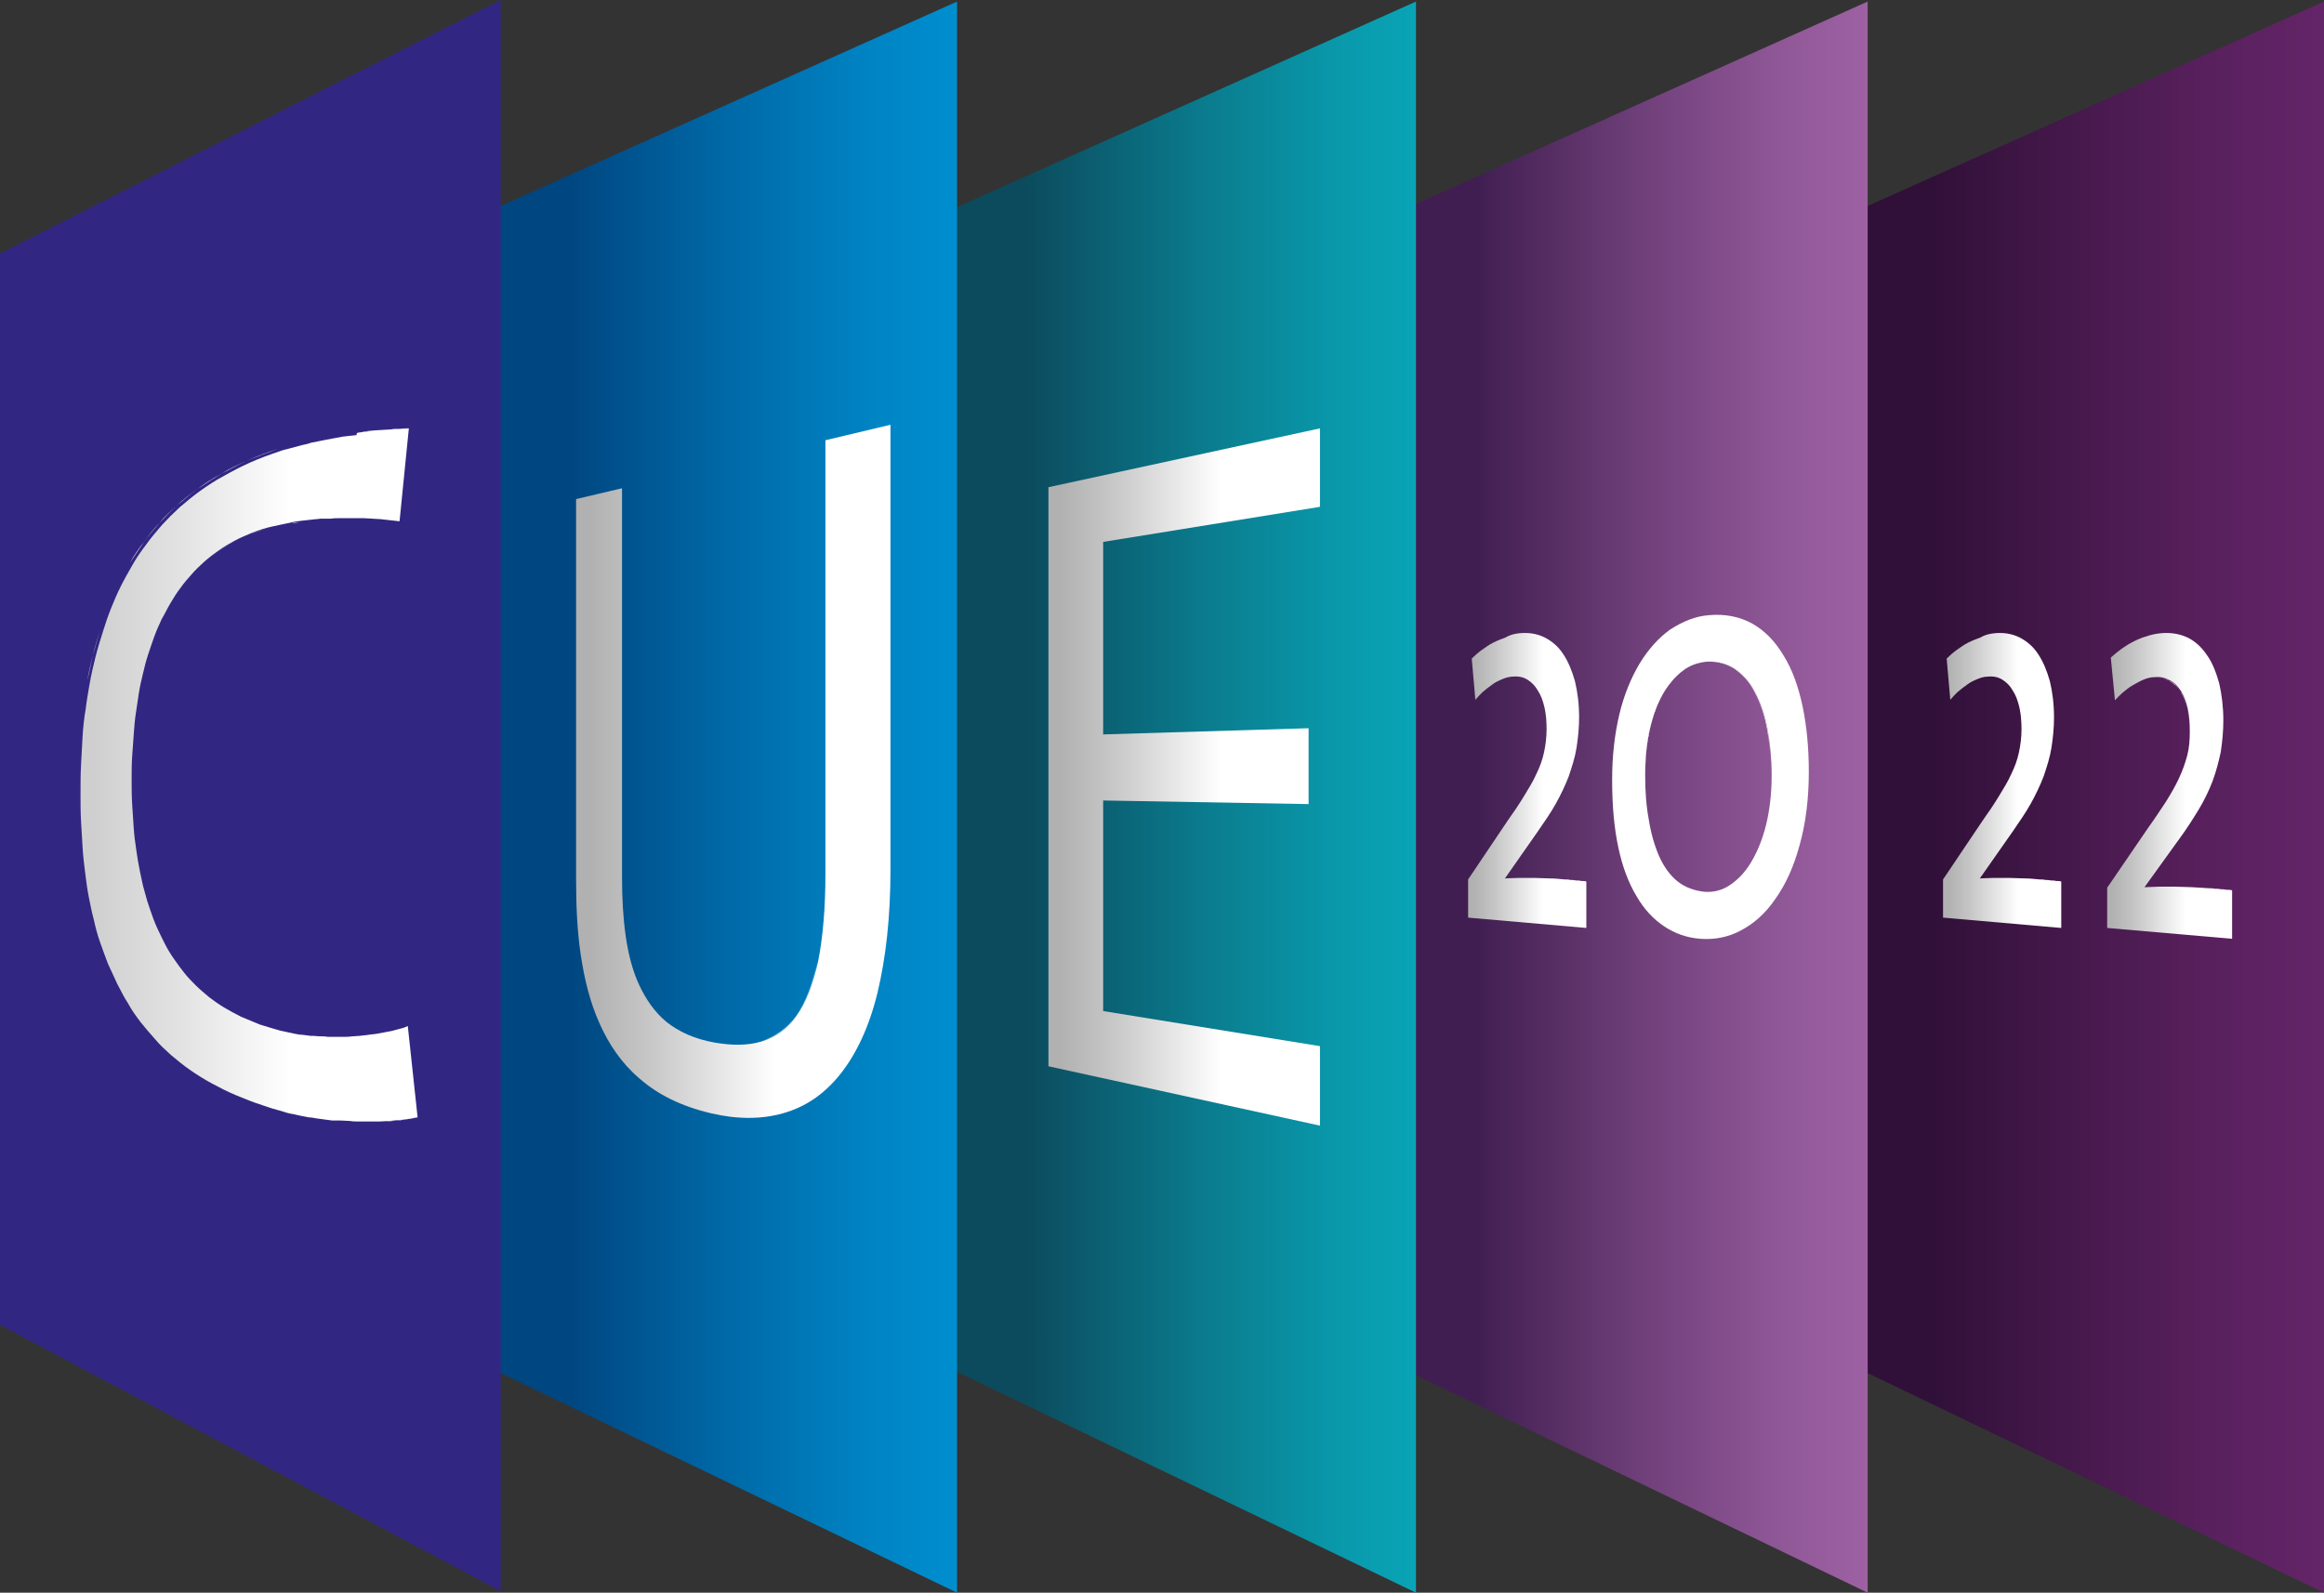 <?xml version="1.0" encoding="utf-8"?>
<!-- Generator: Adobe Illustrator 24.0.1, SVG Export Plug-In . SVG Version: 6.00 Build 0)  -->
<svg version="1.1" xmlns="http://www.w3.org/2000/svg" xmlns:xlink="http://www.w3.org/1999/xlink" x="0px" y="0px"
	 viewBox="0 0 450.2 308.6" style="enable-background:new 0 0 450.2 308.6;" xml:space="preserve">
<rect x="0" y="0" width="450.2" height="308.6" fill="#333333" stroke="none"/>
<style type="text/css">
	.st0{fill:url(#SVGID_1_);}
	.st1{fill:url(#SVGID_2_);}
	.st2{fill:url(#SVGID_3_);}
	.st3{fill:url(#SVGID_4_);}
	.st4{fill:#312782;}
	.st5{enable-background:new    ;}
	.st6{clip-path:url(#SVGID_7_);enable-background:new    ;}
	.st7{fill:url(#SVGID_8_);}
	.st8{clip-path:url(#SVGID_11_);enable-background:new    ;}
	.st9{fill:url(#SVGID_12_);}
	.st10{clip-path:url(#SVGID_15_);enable-background:new    ;}
	.st11{fill:url(#SVGID_16_);}
	.st12{clip-path:url(#SVGID_19_);enable-background:new    ;}
	.st13{fill:url(#SVGID_20_);}
	.st14{fill:url(#SVGID_21_);}
	.st15{clip-path:url(#SVGID_24_);enable-background:new    ;}
	.st16{fill:url(#SVGID_25_);}
	.st17{clip-path:url(#SVGID_28_);enable-background:new    ;}
	.st18{fill:url(#SVGID_29_);}
	.st19{fill:url(#SVGID_30_);}
	.st20{clip-path:url(#SVGID_33_);enable-background:new    ;}
	.st21{fill:url(#SVGID_34_);}
	.st22{fill:url(#SVGID_35_);}
	.st23{fill:url(#SVGID_36_);}
	.st24{fill:url(#SVGID_37_);}
	.st25{fill:url(#SVGID_38_);}
	.st26{fill:url(#SVGID_39_);}
	.st27{clip-path:url(#SVGID_41_);enable-background:new    ;}
	.st28{fill:#FFFFFF;}
	.st29{clip-path:url(#SVGID_44_);enable-background:new    ;}
	.st30{fill:url(#SVGID_45_);}
	.st31{fill:url(#SVGID_46_);}
	.st32{clip-path:url(#SVGID_49_);enable-background:new    ;}
	.st33{fill:url(#SVGID_50_);}
	.st34{fill:url(#SVGID_51_);}
	.st35{clip-path:url(#SVGID_54_);enable-background:new    ;}
	.st36{fill:url(#SVGID_55_);}
	.st37{fill:url(#SVGID_56_);}
	.st38{display:none;}
	.st39{display:inline;fill:none;stroke:#DD0A23;stroke-width:0.75;stroke-miterlimit:10;}
</style>
<g id="Layer_1">
	<linearGradient id="SVGID_1_" gradientUnits="userSpaceOnUse" x1="348.203" y1="154.467" x2="450.212" y2="154.467">
		<stop  offset="0.258" style="stop-color:#301038"/>
		<stop  offset="0.372" style="stop-color:#3A1441"/>
		<stop  offset="0.773" style="stop-color:#58205D"/>
		<stop  offset="1" style="stop-color:#632568"/>
	</linearGradient>
	<polygon class="st0" points="348.2,46 348.2,259.5 450.2,308.6 450.2,0.3 	"/>
	<linearGradient id="SVGID_2_" gradientUnits="userSpaceOnUse" x1="259.788" y1="154.467" x2="361.797" y2="154.467">
		<stop  offset="0.258" style="stop-color:#411E51"/>
		<stop  offset="0.272" style="stop-color:#432053"/>
		<stop  offset="0.604" style="stop-color:#74437E"/>
		<stop  offset="0.857" style="stop-color:#925999"/>
		<stop  offset="1" style="stop-color:#9D61A3"/>
	</linearGradient>
	<polygon class="st1" points="259.8,46 259.8,259.5 361.8,308.6 361.8,0.3 	"/>
	<linearGradient id="SVGID_3_" gradientUnits="userSpaceOnUse" x1="172.265" y1="154.467" x2="274.274" y2="154.467">
		<stop  offset="0.258" style="stop-color:#0B4B5D"/>
		<stop  offset="0.593" style="stop-color:#0A7B8D"/>
		<stop  offset="0.853" style="stop-color:#0999AB"/>
		<stop  offset="1" style="stop-color:#09A4B6"/>
	</linearGradient>
	<polygon class="st2" points="172.3,46 172.3,259.5 274.3,308.6 274.3,0.3 	"/>
	<linearGradient id="SVGID_4_" gradientUnits="userSpaceOnUse" x1="83.404" y1="154.467" x2="185.413" y2="154.467">
		<stop  offset="0.258" style="stop-color:#004680"/>
		<stop  offset="0.554" style="stop-color:#0068A6"/>
		<stop  offset="0.839" style="stop-color:#0084C4"/>
		<stop  offset="1" style="stop-color:#008ECF"/>
	</linearGradient>
	<polygon class="st3" points="83.4,46 83.4,259.5 185.4,308.6 185.4,0.3 	"/>
	<polygon class="st4" points="97,0 0,49.1 0,256.7 97,308.3 	"/>
	<g>
		<g>
			<g class="st5">
				<g class="st5">
					<defs>
						<path id="SVGID_5_" class="st5" d="M16.9,131.9c0.3-1.7,0.7-3.3,1.1-5c0.4-1.6,0.9-3.2,1.4-4.8c0.5-1.6,1-3.1,1.6-4.6
							c0.6-1.5,1.2-2.9,1.9-4.3c0.7-1.4,1.5-2.8,2.3-4.2c0.8-1.4,1.7-2.7,2.7-4c0.9-1.3,2-2.5,3-3.7c1.1-1.2,2.2-2.3,3.4-3.4
							c1.3-1.1,2.6-2.2,4-3.2c1.4-1,2.9-2,4.6-2.9c1.6-0.9,3.3-1.8,5.1-2.6c1.8-0.8,3.7-1.5,5.8-2.2c-2,0.7-3.9,1.4-5.8,2.2
							c-1.8,0.8-3.5,1.6-5.1,2.6c-1.6,0.9-3.1,1.9-4.6,2.9c-1.4,1-2.8,2.1-4,3.2c-1.2,1.1-2.4,2.2-3.4,3.4c-1.1,1.2-2.1,2.4-3,3.7
							c-0.9,1.3-1.8,2.6-2.7,4c-0.8,1.4-1.6,2.8-2.3,4.2c-0.7,1.4-1.3,2.8-1.9,4.3c-0.6,1.5-1.1,3-1.6,4.6c-0.5,1.6-0.9,3.1-1.4,4.8
							C17.6,128.6,17.3,130.2,16.9,131.9z"/>
					</defs>
					<linearGradient id="SVGID_6_" gradientUnits="userSpaceOnUse" x1="16.934" y1="109.507" x2="53.825" y2="109.507">
						<stop  offset="4.294480e-02" style="stop-color:#CFCFCF"/>
						<stop  offset="0.313" style="stop-color:#E3E3E3"/>
						<stop  offset="0.632" style="stop-color:#FFFFFF"/>
					</linearGradient>
					<use xlink:href="#SVGID_5_"  style="overflow:visible;fill:url(#SVGID_6_);"/>
					<clipPath id="SVGID_7_">
						<use xlink:href="#SVGID_5_"  style="overflow:visible;"/>
					</clipPath>
					<g class="st6">
						<linearGradient id="SVGID_8_" gradientUnits="userSpaceOnUse" x1="16.934" y1="109.507" x2="53.825" y2="109.507">
							<stop  offset="4.294480e-02" style="stop-color:#CFCFCF"/>
							<stop  offset="0.313" style="stop-color:#E3E3E3"/>
							<stop  offset="0.632" style="stop-color:#FFFFFF"/>
						</linearGradient>
						<path class="st7" d="M16.9,131.9c0.3-1.7,0.7-3.3,1.1-5c0.4-1.6,0.9-3.2,1.4-4.8c0.5-1.6,1-3.1,1.6-4.6
							c0.6-1.5,1.2-2.9,1.9-4.3c0.7-1.4,1.5-2.8,2.3-4.2c0.8-1.4,1.7-2.7,2.7-4c0.9-1.3,2-2.5,3-3.7c1.1-1.2,2.2-2.3,3.4-3.4
							c1.3-1.1,2.6-2.2,4-3.2c1.4-1,2.9-2,4.6-2.9c1.6-0.9,3.3-1.8,5.1-2.6c1.8-0.8,3.7-1.5,5.8-2.2c-2,0.7-3.9,1.4-5.8,2.2
							c-1.8,0.8-3.5,1.6-5.1,2.6c-1.6,0.9-3.1,1.9-4.6,2.9c-1.4,1-2.8,2.1-4,3.2c-1.2,1.1-2.4,2.2-3.4,3.4c-1.1,1.2-2.1,2.4-3,3.7
							c-0.9,1.3-1.8,2.6-2.7,4c-0.8,1.4-1.6,2.8-2.3,4.2c-0.7,1.4-1.3,2.8-1.9,4.3c-0.6,1.5-1.1,3-1.6,4.6c-0.5,1.6-0.9,3.1-1.4,4.8
							C17.6,128.6,17.3,130.2,16.9,131.9"/>
					</g>
				</g>
				<g class="st5">
					<defs>
						<path id="SVGID_9_" class="st5" d="M58,101.2c-0.5,0.1-1,0.1-1.4,0.2c-0.5,0.1-0.9,0.2-1.4,0.3c-0.5,0.1-0.9,0.2-1.4,0.3
							c-0.5,0.1-0.9,0.2-1.4,0.3c-1.4,0.3-2.6,0.7-3.9,1.2c-1.2,0.5-2.4,1-3.5,1.6c-1.1,0.6-2.2,1.2-3.1,1.9c-1,0.7-1.9,1.4-2.8,2.2
							c0.9-0.8,1.8-1.5,2.8-2.2c1-0.7,2-1.3,3.1-1.9c1.1-0.6,2.3-1.1,3.5-1.6c1.2-0.5,2.5-0.9,3.9-1.2c0.5-0.1,0.9-0.2,1.4-0.3
							c0.5-0.1,0.9-0.2,1.4-0.3c0.5-0.1,0.9-0.2,1.4-0.3C57.1,101.4,57.5,101.3,58,101.2z"/>
					</defs>
					<linearGradient id="SVGID_10_" gradientUnits="userSpaceOnUse" x1="39.046" y1="105.211" x2="58.007" y2="105.211">
						<stop  offset="4.294480e-02" style="stop-color:#CFCFCF"/>
						<stop  offset="0.313" style="stop-color:#E3E3E3"/>
						<stop  offset="0.632" style="stop-color:#FFFFFF"/>
					</linearGradient>
					<use xlink:href="#SVGID_9_"  style="overflow:visible;fill:url(#SVGID_10_);"/>
					<clipPath id="SVGID_11_">
						<use xlink:href="#SVGID_9_"  style="overflow:visible;"/>
					</clipPath>
					<g class="st8">
						<linearGradient id="SVGID_12_" gradientUnits="userSpaceOnUse" x1="39.046" y1="105.211" x2="58.007" y2="105.211">
							<stop  offset="4.294480e-02" style="stop-color:#CFCFCF"/>
							<stop  offset="0.313" style="stop-color:#E3E3E3"/>
							<stop  offset="0.632" style="stop-color:#FFFFFF"/>
						</linearGradient>
						<path class="st9" d="M58,101.2c-0.5,0.1-1,0.1-1.4,0.2c-0.5,0.1-0.9,0.2-1.4,0.3c-0.5,0.1-0.9,0.2-1.4,0.3
							c-0.5,0.1-0.9,0.2-1.4,0.3c-1.4,0.3-2.6,0.7-3.9,1.2c-1.2,0.5-2.4,1-3.5,1.6c-1.1,0.6-2.2,1.2-3.1,1.9c-1,0.7-1.9,1.4-2.8,2.2
							c0.9-0.8,1.8-1.5,2.8-2.2c1-0.7,2-1.3,3.1-1.9c1.1-0.6,2.3-1.1,3.5-1.6c1.2-0.5,2.5-0.9,3.9-1.2c0.5-0.1,0.9-0.2,1.4-0.3
							c0.5-0.1,0.9-0.2,1.4-0.3c0.5-0.1,0.9-0.2,1.4-0.3C57.1,101.4,57.5,101.3,58,101.2"/>
					</g>
				</g>
				<g class="st5">
					<defs>
						<path id="SVGID_13_" class="st5" d="M59.5,200.8C59.5,200.8,59.5,200.8,59.5,200.8c0.1,0,0.2,0,0.2,0c0,0,0.1,0,0.1,0
							c0,0,0.1,0,0.1,0c0,0-0.1,0-0.1,0c0,0-0.1,0-0.1,0C59.6,200.8,59.6,200.8,59.5,200.8C59.5,200.8,59.5,200.8,59.5,200.8z"/>
					</defs>
					<linearGradient id="SVGID_14_" gradientUnits="userSpaceOnUse" x1="59.473" y1="200.819" x2="59.867" y2="200.819">
						<stop  offset="4.294480e-02" style="stop-color:#CFCFCF"/>
						<stop  offset="0.313" style="stop-color:#E3E3E3"/>
						<stop  offset="0.632" style="stop-color:#FFFFFF"/>
					</linearGradient>
					<use xlink:href="#SVGID_13_"  style="overflow:visible;fill:url(#SVGID_14_);"/>
					<clipPath id="SVGID_15_">
						<use xlink:href="#SVGID_13_"  style="overflow:visible;"/>
					</clipPath>
					<g class="st10">
						<linearGradient id="SVGID_16_" gradientUnits="userSpaceOnUse" x1="59.473" y1="200.819" x2="59.867" y2="200.819">
							<stop  offset="4.294480e-02" style="stop-color:#CFCFCF"/>
							<stop  offset="0.313" style="stop-color:#E3E3E3"/>
							<stop  offset="0.632" style="stop-color:#FFFFFF"/>
						</linearGradient>
						<path class="st11" d="M59.5,200.8C59.5,200.8,59.5,200.8,59.5,200.8c0.1,0,0.2,0,0.2,0c0,0,0.1,0,0.1,0c0,0,0.1,0,0.1,0
							c0,0-0.1,0-0.1,0c0,0-0.1,0-0.1,0C59.6,200.8,59.6,200.8,59.5,200.8C59.5,200.8,59.5,200.8,59.5,200.8"/>
					</g>
				</g>
				<g class="st5">
					<defs>
						<path id="SVGID_17_" class="st5" d="M59.9,200.8c0.5,0,1,0.1,1.5,0.1c0.5,0,1,0,1.5,0.1c0.5,0,1,0,1.5,0c0.5,0,1,0,1.5,0
							c-0.5,0-1,0-1.5,0c-0.5,0-1,0-1.5,0c-0.5,0-1,0-1.5-0.1C60.9,200.9,60.4,200.9,59.9,200.8z"/>
					</defs>
					<linearGradient id="SVGID_18_" gradientUnits="userSpaceOnUse" x1="59.867" y1="200.93" x2="65.892" y2="200.93">
						<stop  offset="4.294480e-02" style="stop-color:#CFCFCF"/>
						<stop  offset="0.313" style="stop-color:#E3E3E3"/>
						<stop  offset="0.632" style="stop-color:#FFFFFF"/>
					</linearGradient>
					<use xlink:href="#SVGID_17_"  style="overflow:visible;fill:url(#SVGID_18_);"/>
					<clipPath id="SVGID_19_">
						<use xlink:href="#SVGID_17_"  style="overflow:visible;"/>
					</clipPath>
					<g class="st12">
						<linearGradient id="SVGID_20_" gradientUnits="userSpaceOnUse" x1="59.867" y1="200.93" x2="65.892" y2="200.93">
							<stop  offset="4.294480e-02" style="stop-color:#CFCFCF"/>
							<stop  offset="0.313" style="stop-color:#E3E3E3"/>
							<stop  offset="0.632" style="stop-color:#FFFFFF"/>
						</linearGradient>
						<path class="st13" d="M59.9,200.8c0.5,0,1,0.1,1.5,0.1c0.5,0,1,0,1.5,0.1c0.5,0,1,0,1.5,0c0.5,0,1,0,1.5,0c-0.5,0-1,0-1.5,0
							c-0.5,0-1,0-1.5,0c-0.5,0-1,0-1.5-0.1C60.9,200.9,60.4,200.9,59.9,200.8"/>
					</g>
				</g>
				<g>
					<linearGradient id="SVGID_21_" gradientUnits="userSpaceOnUse" x1="15.074" y1="150.242" x2="80.328" y2="150.242">
						<stop  offset="4.294480e-02" style="stop-color:#CFCFCF"/>
						<stop  offset="0.313" style="stop-color:#E3E3E3"/>
						<stop  offset="0.632" style="stop-color:#FFFFFF"/>
					</linearGradient>
					<path class="st14" d="M69.6,83.8c0.2,0,0.5-0.1,0.7-0.1c0.2,0,0.5,0,0.7-0.1c0.2,0,0.5,0,0.7-0.1c0.2,0,0.5,0,0.7-0.1
						c0.6,0,1.1-0.1,1.7-0.1c0.5,0,1.1-0.1,1.7-0.1c0.6,0,1.1-0.1,1.7-0.1c0.6,0,1.1,0,1.7-0.1l-1.8,18c-0.6-0.1-1.2-0.1-1.8-0.2
						c-0.6-0.1-1.2-0.1-1.7-0.2c-0.6,0-1.1-0.1-1.7-0.1c-0.6,0-1.1-0.1-1.7-0.1c-0.5,0-1.1,0-1.6,0c-0.5,0-1.1,0-1.6,0
						c-0.5,0-1.1,0-1.6,0c-0.5,0-1,0-1.6,0.1c-0.2,0-0.4,0-0.5,0c-0.2,0-0.4,0-0.5,0c-0.2,0-0.4,0-0.5,0c-0.2,0-0.4,0-0.5,0
						c-0.3,0-0.6,0.1-1,0.1c-0.3,0-0.6,0.1-0.9,0.1c-0.3,0-0.6,0.1-0.9,0.1c-0.3,0-0.6,0.1-0.9,0.1c-0.5,0.1-1,0.1-1.4,0.2
						c-0.5,0.1-0.9,0.2-1.4,0.3c-0.5,0.1-0.9,0.2-1.4,0.3c-0.5,0.1-0.9,0.2-1.4,0.3c-1.4,0.3-2.6,0.7-3.9,1.2
						c-1.2,0.5-2.4,1-3.5,1.6c-1.1,0.6-2.2,1.2-3.1,1.9c-1,0.7-1.9,1.4-2.8,2.2c-0.9,0.8-1.7,1.6-2.4,2.4c-0.8,0.9-1.5,1.7-2.2,2.7
						c-0.7,0.9-1.3,1.9-1.9,2.9c-0.6,1-1.1,2.1-1.7,3.1c-0.5,1.1-1,2.2-1.4,3.3c-0.4,1.1-0.8,2.3-1.2,3.5c-0.4,1.2-0.7,2.4-1,3.7
						c-0.3,1.2-0.6,2.5-0.8,3.8c-0.2,1.3-0.4,2.6-0.6,4c-0.2,1.3-0.3,2.7-0.4,4.1c-0.1,1.4-0.2,2.8-0.3,4.2
						c-0.1,1.4-0.1,2.9-0.1,4.4c0,1.6,0,3.3,0.1,4.8c0.1,1.6,0.2,3.1,0.3,4.6c0.1,1.5,0.3,2.9,0.5,4.3c0.2,1.4,0.4,2.7,0.7,4.1
						c0.3,1.3,0.5,2.6,0.9,3.9c0.3,1.2,0.7,2.5,1.1,3.6c0.4,1.2,0.8,2.3,1.3,3.4c0.5,1.1,1,2.1,1.5,3.1c0.5,1,1.1,2,1.8,3
						c0.6,0.9,1.3,1.8,2,2.7c0.7,0.9,1.5,1.7,2.3,2.5c0.8,0.8,1.7,1.5,2.5,2.2c0.9,0.7,1.9,1.4,2.9,2c1,0.6,2.1,1.2,3.3,1.8
						c1.2,0.5,2.4,1,3.6,1.5c1.3,0.4,2.6,0.8,4,1.2c0.4,0.1,0.9,0.2,1.4,0.3c0.5,0.1,0.9,0.2,1.4,0.3c0.5,0.1,1,0.2,1.5,0.2
						c0.5,0.1,1,0.1,1.5,0.2c0,0,0.1,0,0.1,0c0,0,0.1,0,0.1,0c0,0,0.1,0,0.1,0c0,0,0.1,0,0.1,0c0.5,0,1,0.1,1.5,0.1
						c0.5,0,1,0,1.5,0.1c0.5,0,1,0,1.5,0c0.5,0,1,0,1.5,0c0.6,0,1.1,0,1.7-0.1c0.6,0,1.1-0.1,1.6-0.1c0.5-0.1,1.1-0.1,1.6-0.2
						c0.5-0.1,1.1-0.1,1.6-0.2c0.5-0.1,1.1-0.2,1.6-0.3c0.5-0.1,1-0.2,1.5-0.3c0.5-0.1,1-0.3,1.5-0.4c0.5-0.1,1-0.3,1.4-0.5
						l1.9,17.7c-0.6,0.1-1.2,0.2-1.8,0.3c-0.6,0.1-1.2,0.2-1.8,0.2c-0.6,0.1-1.2,0.1-1.9,0.2c-0.6,0-1.3,0.1-1.9,0.1
						c-0.6,0-1.2,0-1.9,0c-0.6,0-1.3,0-1.9,0c-0.6,0-1.3,0-1.9-0.1c-0.6,0-1.3-0.1-1.9-0.1c-0.1,0-0.3,0-0.4,0c-0.1,0-0.3,0-0.4,0
						c-0.1,0-0.3,0-0.4,0c-0.1,0-0.3,0-0.4,0c-0.5-0.1-1-0.1-1.5-0.2c-0.5-0.1-1-0.1-1.5-0.2c-0.5-0.1-1-0.2-1.5-0.2
						c-0.5-0.1-1-0.2-1.5-0.3c-0.6-0.1-1.2-0.3-1.9-0.4c-0.6-0.1-1.2-0.3-1.8-0.5c-0.6-0.2-1.2-0.3-1.8-0.5
						c-0.6-0.2-1.2-0.4-1.8-0.6c-1.9-0.6-3.6-1.3-5.3-2c-1.7-0.7-3.2-1.5-4.7-2.3c-1.5-0.8-2.9-1.7-4.2-2.6
						c-1.3-0.9-2.5-1.9-3.7-2.9c-1.1-1-2.2-2-3.1-3.1c-1-1.1-1.9-2.2-2.8-3.3c-0.9-1.2-1.7-2.3-2.4-3.6c-0.8-1.2-1.4-2.5-2.1-3.8
						c-0.6-1.3-1.2-2.6-1.8-3.9c-0.5-1.3-1-2.7-1.5-4.1c-0.5-1.4-0.9-2.9-1.2-4.3c-0.4-1.5-0.7-3-1-4.5c-0.3-1.5-0.5-3.1-0.7-4.7
						c-0.2-1.6-0.4-3.2-0.5-4.9c-0.1-1.7-0.2-3.3-0.3-5.1c-0.1-1.7-0.1-3.5-0.1-5.2c0-1.9,0-3.8,0.1-5.7c0.1-1.9,0.2-3.7,0.3-5.5
						c0.1-1.8,0.3-3.6,0.6-5.3c0.2-1.7,0.5-3.4,0.8-5.1c0.3-1.7,0.7-3.4,1.1-5c0.4-1.6,0.9-3.2,1.4-4.8c0.5-1.6,1-3.1,1.6-4.6
						c0.6-1.5,1.2-2.9,1.9-4.3c0.7-1.4,1.5-2.8,2.3-4.2c0.8-1.4,1.7-2.7,2.7-4c0.9-1.3,2-2.5,3-3.7c1.1-1.2,2.2-2.3,3.4-3.4
						c1.3-1.1,2.6-2.2,4-3.2c1.4-1,2.9-2,4.6-2.9c1.6-0.9,3.3-1.8,5.1-2.6c1.8-0.8,3.7-1.5,5.8-2.2c0.5-0.2,1-0.3,1.4-0.4
						c0.5-0.1,1-0.3,1.5-0.4c0.5-0.1,1-0.3,1.5-0.4c0.5-0.1,1-0.2,1.5-0.4c0.5-0.1,1-0.2,1.5-0.3c0.5-0.1,1-0.2,1.5-0.3
						c0.5-0.1,1-0.2,1.6-0.3c0.5-0.1,1-0.2,1.6-0.3c0.3,0,0.6-0.1,0.9-0.1c0.3,0,0.6-0.1,0.9-0.1c0.3,0,0.6-0.1,0.9-0.1
						C69,83.9,69.3,83.8,69.6,83.8z"/>
				</g>
				<g class="st5">
					<defs>
						<path id="SVGID_22_" class="st5" d="M69.6,83.8c0.2,0,0.5-0.1,0.7-0.1c0.2,0,0.5,0,0.7-0.1c0.2,0,0.5,0,0.7-0.1
							c0.2,0,0.5,0,0.7-0.1c0.6,0,1.1-0.1,1.7-0.1c0.5,0,1.1-0.1,1.7-0.1c0.6,0,1.1-0.1,1.7-0.1c0.6,0,1.1,0,1.7-0.1
							c-0.6,0-1.1,0-1.7,0.1c-0.6,0-1.1,0-1.7,0.1c-0.6,0-1.1,0.1-1.7,0.1c-0.6,0-1.1,0.1-1.7,0.1c-0.2,0-0.5,0-0.7,0.1
							c-0.2,0-0.5,0-0.7,0.1c-0.2,0-0.5,0-0.7,0.1C70.1,83.7,69.9,83.8,69.6,83.8z"/>
					</defs>
					<linearGradient id="SVGID_23_" gradientUnits="userSpaceOnUse" x1="69.628" y1="83.479" x2="79.02" y2="83.479">
						<stop  offset="4.294480e-02" style="stop-color:#CFCFCF"/>
						<stop  offset="0.313" style="stop-color:#E3E3E3"/>
						<stop  offset="0.632" style="stop-color:#FFFFFF"/>
					</linearGradient>
					<use xlink:href="#SVGID_22_"  style="overflow:visible;fill:url(#SVGID_23_);"/>
					<clipPath id="SVGID_24_">
						<use xlink:href="#SVGID_22_"  style="overflow:visible;"/>
					</clipPath>
					<g class="st15">
						<linearGradient id="SVGID_25_" gradientUnits="userSpaceOnUse" x1="69.628" y1="83.479" x2="79.02" y2="83.479">
							<stop  offset="4.294480e-02" style="stop-color:#CFCFCF"/>
							<stop  offset="0.313" style="stop-color:#E3E3E3"/>
							<stop  offset="0.632" style="stop-color:#FFFFFF"/>
						</linearGradient>
						<path class="st16" d="M69.6,83.8c0.2,0,0.5-0.1,0.7-0.1c0.2,0,0.5,0,0.7-0.1c0.2,0,0.5,0,0.7-0.1c0.2,0,0.5,0,0.7-0.1
							c0.6,0,1.1-0.1,1.7-0.1c0.5,0,1.1-0.1,1.7-0.1c0.6,0,1.1-0.1,1.7-0.1c0.6,0,1.1,0,1.7-0.1c-0.6,0-1.1,0-1.7,0.1
							c-0.6,0-1.1,0-1.7,0.1c-0.6,0-1.1,0.1-1.7,0.1c-0.6,0-1.1,0.1-1.7,0.1c-0.2,0-0.5,0-0.7,0.1c-0.2,0-0.5,0-0.7,0.1
							c-0.2,0-0.5,0-0.7,0.1C70.1,83.7,69.9,83.8,69.6,83.8"/>
					</g>
				</g>
				<g class="st5">
					<defs>
						<path id="SVGID_26_" class="st5" d="M80.3,216.6c-0.6,0.1-1.2,0.2-1.8,0.3c-0.6,0.1-1.2,0.2-1.8,0.2c-0.6,0.1-1.2,0.1-1.9,0.2
							c-0.6,0-1.3,0.1-1.9,0.1c0.6,0,1.3-0.1,1.9-0.1c0.6,0,1.2-0.1,1.9-0.2c0.6-0.1,1.2-0.1,1.8-0.2
							C79.1,216.7,79.7,216.7,80.3,216.6z"/>
					</defs>
					<linearGradient id="SVGID_27_" gradientUnits="userSpaceOnUse" x1="72.957" y1="216.921" x2="80.328" y2="216.921">
						<stop  offset="4.294480e-02" style="stop-color:#CFCFCF"/>
						<stop  offset="0.313" style="stop-color:#E3E3E3"/>
						<stop  offset="0.632" style="stop-color:#FFFFFF"/>
					</linearGradient>
					<use xlink:href="#SVGID_26_"  style="overflow:visible;fill:url(#SVGID_27_);"/>
					<clipPath id="SVGID_28_">
						<use xlink:href="#SVGID_26_"  style="overflow:visible;"/>
					</clipPath>
					<g class="st17">
						<linearGradient id="SVGID_29_" gradientUnits="userSpaceOnUse" x1="72.957" y1="216.921" x2="80.328" y2="216.921">
							<stop  offset="4.294480e-02" style="stop-color:#CFCFCF"/>
							<stop  offset="0.313" style="stop-color:#E3E3E3"/>
							<stop  offset="0.632" style="stop-color:#FFFFFF"/>
						</linearGradient>
						<path class="st18" d="M80.3,216.6c-0.6,0.1-1.2,0.2-1.8,0.3c-0.6,0.1-1.2,0.2-1.8,0.2c-0.6,0.1-1.2,0.1-1.9,0.2
							c-0.6,0-1.3,0.1-1.9,0.1c0.6,0,1.3-0.1,1.9-0.1c0.6,0,1.2-0.1,1.9-0.2c0.6-0.1,1.2-0.1,1.8-0.2
							C79.1,216.7,79.7,216.7,80.3,216.6"/>
					</g>
				</g>
			</g>
		</g>
	</g>
	<g>
		<g class="st5">
			<g>
				<linearGradient id="SVGID_30_" gradientUnits="userSpaceOnUse" x1="111.566" y1="149.488" x2="172.484" y2="149.488">
					<stop  offset="4.294480e-02" style="stop-color:#B1B1B1"/>
					<stop  offset="0.22" style="stop-color:#C5C5C5"/>
					<stop  offset="0.579" style="stop-color:#F7F7F7"/>
					<stop  offset="0.632" style="stop-color:#FFFFFF"/>
				</linearGradient>
				<path class="st19" d="M172.5,82.3v86.2c0,9.2-0.9,17.1-2.5,23.8c-1.6,6.6-4.1,11.9-7.2,15.8c-3.1,3.9-6.8,6.4-11.1,7.6
					c-4.2,1.2-8.9,1.2-14,0c-5.9-1.4-10.4-3.7-13.9-6.8c-3.4-2.9-5.9-6.6-7.7-10.7c-1.8-4-2.9-8.5-3.6-13.2
					c-0.7-4.7-0.9-9.6-0.9-14.6V96.7l8.9-2.1V170c0,4,0.2,7.8,0.7,11.3c0.5,3.5,1.3,6.7,2.6,9.5c1.3,2.8,3,5.3,5.3,7.2
					c2.4,1.9,5.4,3.3,9.3,4c3.4,0.6,6.5,0.6,9.1-0.2c2.7-0.8,5-2.4,6.8-5c1.9-2.6,3.2-6.1,4.2-10.6c0.9-4.6,1.4-10.2,1.4-16.9v-84
					L172.5,82.3z"/>
			</g>
			<g class="st5">
				<defs>
					<path id="SVGID_31_" class="st5" d="M120.4,170c0,4,0.2,7.8,0.7,11.3c0.5,3.5,1.3,6.7,2.6,9.5c1.3,2.8,3,5.3,5.3,7.2
						c2.4,1.9,5.4,3.3,9.3,4c3.4,0.6,6.5,0.6,9.1-0.2c2.7-0.8,5-2.4,6.8-5c1.9-2.6,3.2-6.1,4.2-10.6c0.9-4.6,1.4-10.2,1.4-16.9
						c0,6.7-0.5,12.3-1.4,16.9c-0.9,4.6-2.3,8.1-4.2,10.6c-1.8,2.5-4.1,4.1-6.8,5c-2.6,0.8-5.7,0.8-9.1,0.2c-3.9-0.7-6.9-2.1-9.3-4
						c-2.3-1.9-4.1-4.3-5.3-7.2c-1.3-2.8-2.1-6-2.6-9.5C120.6,177.7,120.4,173.9,120.4,170z"/>
				</defs>
				<linearGradient id="SVGID_32_" gradientUnits="userSpaceOnUse" x1="120.433" y1="185.844" x2="159.855" y2="185.844">
					<stop  offset="4.294480e-02" style="stop-color:#B1B1B1"/>
					<stop  offset="0.22" style="stop-color:#C5C5C5"/>
					<stop  offset="0.579" style="stop-color:#F7F7F7"/>
					<stop  offset="0.632" style="stop-color:#FFFFFF"/>
				</linearGradient>
				<use xlink:href="#SVGID_31_"  style="overflow:visible;fill:url(#SVGID_32_);"/>
				<clipPath id="SVGID_33_">
					<use xlink:href="#SVGID_31_"  style="overflow:visible;"/>
				</clipPath>
				<g class="st20">
					<linearGradient id="SVGID_34_" gradientUnits="userSpaceOnUse" x1="120.433" y1="185.805" x2="136.89" y2="185.805">
						<stop  offset="4.294480e-02" style="stop-color:#B1B1B1"/>
						<stop  offset="0.22" style="stop-color:#C5C5C5"/>
						<stop  offset="0.579" style="stop-color:#F7F7F7"/>
						<stop  offset="0.632" style="stop-color:#FFFFFF"/>
					</linearGradient>
					<path class="st21" d="M120.4,170c0,3.8,0.2,7.5,0.7,10.9c0.5,3.4,1.2,6.6,2.4,9.3c1.2,2.8,2.8,5.2,4.9,7.1c2.2,2,5,3.4,8.5,4.3
						c-3.5-0.9-6.3-2.3-8.5-4.3c-2.1-1.9-3.8-4.3-4.9-7.1c-1.2-2.8-1.9-5.9-2.4-9.3C120.6,177.5,120.4,173.8,120.4,170"/>
					<linearGradient id="SVGID_35_" gradientUnits="userSpaceOnUse" x1="136.89" y1="201.737" x2="137.698" y2="201.737">
						<stop  offset="4.294480e-02" style="stop-color:#B1B1B1"/>
						<stop  offset="0.22" style="stop-color:#C5C5C5"/>
						<stop  offset="0.579" style="stop-color:#F7F7F7"/>
						<stop  offset="0.632" style="stop-color:#FFFFFF"/>
					</linearGradient>
					<path class="st22" d="M136.9,201.6c0.1,0,0.1,0,0.2,0c0.1,0,0.1,0,0.2,0c0.1,0,0.1,0,0.2,0c0.1,0,0.1,0,0.2,0
						c-0.1,0-0.1,0-0.2,0c-0.1,0-0.1,0-0.2,0c-0.1,0-0.1,0-0.2,0C137,201.7,137,201.7,136.9,201.6"/>
					<linearGradient id="SVGID_36_" gradientUnits="userSpaceOnUse" x1="137.698" y1="202.099" x2="141.685" y2="202.099">
						<stop  offset="4.294480e-02" style="stop-color:#B1B1B1"/>
						<stop  offset="0.22" style="stop-color:#C5C5C5"/>
						<stop  offset="0.579" style="stop-color:#F7F7F7"/>
						<stop  offset="0.632" style="stop-color:#FFFFFF"/>
					</linearGradient>
					<path class="st23" d="M137.7,201.8c0.1,0,0.1,0,0.2,0c0.1,0,0.1,0,0.2,0c0.1,0,0.1,0,0.2,0c0.1,0,0.1,0,0.2,0
						c0.3,0.1,0.6,0.1,0.9,0.1c0.3,0,0.6,0.1,0.8,0.1c0.3,0,0.6,0.1,0.8,0.1c0.3,0,0.5,0,0.8,0.1c-0.3,0-0.5,0-0.8-0.1
						c-0.3,0-0.6-0.1-0.8-0.1c-0.3,0-0.6-0.1-0.8-0.1c-0.3,0-0.6-0.1-0.9-0.1c-0.1,0-0.1,0-0.2,0c0,0-0.1,0-0.2,0
						c-0.1,0-0.1,0-0.2,0C137.8,201.8,137.8,201.8,137.7,201.8"/>
					<linearGradient id="SVGID_37_" gradientUnits="userSpaceOnUse" x1="141.685" y1="202.321" x2="145.387" y2="202.321">
						<stop  offset="4.294480e-02" style="stop-color:#B1B1B1"/>
						<stop  offset="0.22" style="stop-color:#C5C5C5"/>
						<stop  offset="0.579" style="stop-color:#F7F7F7"/>
						<stop  offset="0.632" style="stop-color:#FFFFFF"/>
					</linearGradient>
					<path class="st24" d="M141.7,202.4L141.7,202.4c0.3,0,0.6,0,1,0c0.3,0,0.6,0,0.9,0c0.3,0,0.6,0,0.9-0.1c0.3,0,0.6-0.1,0.9-0.1
						c-0.3,0-0.6,0.1-0.9,0.1c-0.3,0-0.6,0-0.9,0.1c-0.3,0-0.6,0-0.9,0C142.3,202.4,142,202.4,141.7,202.4"/>
					<linearGradient id="SVGID_38_" gradientUnits="userSpaceOnUse" x1="145.387" y1="185.76" x2="159.855" y2="185.76">
						<stop  offset="4.294480e-02" style="stop-color:#B1B1B1"/>
						<stop  offset="0.22" style="stop-color:#C5C5C5"/>
						<stop  offset="0.579" style="stop-color:#F7F7F7"/>
						<stop  offset="0.632" style="stop-color:#FFFFFF"/>
					</linearGradient>
					<path class="st25" d="M145.4,202.2c2.4-0.3,4.4-1.2,6.2-2.6c1.8-1.4,3.3-3.4,4.6-6.1c1.2-2.7,2.2-6,2.8-10
						c0.6-4,0.9-8.8,0.9-14.2c0,5.5-0.3,10.2-0.9,14.2c-0.6,4-1.5,7.4-2.8,10c-1.2,2.7-2.7,4.7-4.6,6.1
						C149.8,201.1,147.7,201.9,145.4,202.2"/>
				</g>
			</g>
		</g>
	</g>
	<g>
		<linearGradient id="SVGID_39_" gradientUnits="userSpaceOnUse" x1="203.097" y1="150.522" x2="255.736" y2="150.522">
			<stop  offset="4.294480e-02" style="stop-color:#B1B1B1"/>
			<stop  offset="0.22" style="stop-color:#C5C5C5"/>
			<stop  offset="0.579" style="stop-color:#F7F7F7"/>
			<stop  offset="0.632" style="stop-color:#FFFFFF"/>
		</linearGradient>
		<polygon class="st26" points="255.7,83 255.7,98.2 213.7,105 213.7,142.3 253.5,141.1 253.5,155.8 213.7,155.1 213.7,195.9 
			255.7,202.7 255.7,218.1 203.1,206.6 203.1,94.4 		"/>
	</g>
	<g class="st5">
		<g class="st5">
			<defs>
				<path id="SVGID_40_" class="st5" d="M343.1,150.2c0-3.3-0.3-6.3-0.8-9c-0.5-2.7-1.3-5.1-2.4-7.1c-1-2-2.4-3.5-3.9-4.5
					c-1.5-1-3.3-1.5-5.4-1.4c-0.9,0.1-1.7,0.3-2.6,0.6c-0.8,0.3-1.6,0.8-2.3,1.3c-0.7,0.6-1.4,1.3-2.1,2.1c-0.6,0.8-1.2,1.7-1.8,2.7
					c-0.5,0.9-1,2-1.3,3.1c-0.4,1.1-0.7,2.3-1,3.6c-0.3,1.3-0.5,2.6-0.6,4.1c-0.1,1.4-0.2,3-0.2,4.5c0-3.3,0.3-6.3,0.9-8.9
					c0.6-2.6,1.4-4.9,2.5-6.8c1.1-1.9,2.4-3.4,3.8-4.5c1.4-1.1,3.1-1.7,4.8-1.8c2-0.1,3.8,0.3,5.4,1.4c1.6,1,2.9,2.6,3.9,4.5
					c1.1,2,1.9,4.4,2.4,7.1C342.8,143.9,343.1,146.9,343.1,150.2z"/>
			</defs>
			<use xlink:href="#SVGID_40_"  style="overflow:visible;fill:#FFFFFF;"/>
			<clipPath id="SVGID_41_">
				<use xlink:href="#SVGID_40_"  style="overflow:visible;"/>
			</clipPath>
			<g class="st27">
				<path class="st28" d="M343.1,150.2c0-3.3-0.3-6.3-0.8-9c-0.5-2.7-1.3-5.1-2.4-7.1c-1-2-2.4-3.5-3.9-4.5c-1.5-1-3.3-1.5-5.4-1.4
					c-0.9,0.1-1.8,0.3-2.7,0.6c-0.9,0.4-1.7,0.8-2.4,1.5c-0.8,0.6-1.5,1.4-2.1,2.2c-0.7,0.9-1.3,1.9-1.8,3c0.5-1.1,1.1-2.1,1.8-3
					c0.7-0.9,1.4-1.6,2.1-2.2c0.8-0.6,1.6-1.1,2.4-1.5c0.9-0.4,1.8-0.6,2.7-0.6c2-0.1,3.8,0.3,5.4,1.4c1.6,1,2.9,2.6,3.9,4.5
					c1.1,2,1.9,4.4,2.4,7.1C342.8,143.9,343.1,146.9,343.1,150.2"/>
				<path class="st28" d="M321.6,135.4c-0.1,0.3-0.3,0.6-0.4,0.9c-0.1,0.3-0.3,0.7-0.4,1c-0.1,0.3-0.3,0.7-0.4,1
					c-0.1,0.4-0.2,0.7-0.3,1.1c0.1-0.4,0.2-0.7,0.3-1.1c0.1-0.4,0.2-0.7,0.4-1c0.1-0.3,0.3-0.7,0.4-1
					C321.3,136,321.4,135.7,321.6,135.4"/>
				<path class="st28" d="M320,139.5c-0.1,0.4-0.2,0.8-0.3,1.2c-0.1,0.4-0.2,0.8-0.3,1.2c-0.1,0.4-0.2,0.8-0.2,1.3
					c-0.1,0.4-0.1,0.9-0.2,1.3c0.1-0.5,0.1-0.9,0.2-1.3c0.1-0.4,0.2-0.9,0.2-1.3c0.1-0.4,0.2-0.8,0.3-1.2
					C319.8,140.2,319.9,139.8,320,139.5"/>
				<path class="st28" d="M319,144.5c-0.1,0.4-0.1,0.9-0.1,1.3c0,0.5-0.1,0.9-0.1,1.4c0,0.5-0.1,1-0.1,1.4c0,0.5,0,1,0,1.5
					c0-0.5,0-1,0-1.5c0-0.5,0-1,0.1-1.4c0-0.5,0.1-0.9,0.1-1.4C318.9,145.4,319,144.9,319,144.5"/>
			</g>
		</g>
		<g>
			<path class="st28" d="M331,119.2c3.2-0.3,6,0.3,8.4,1.6c2.5,1.4,4.5,3.5,6.1,6.2c1.7,2.7,2.9,6.1,3.7,9.9
				c0.8,3.8,1.2,8.1,1.2,12.6c0,5.3-0.6,10.1-1.8,14.3c-1.1,4.1-2.7,7.6-4.7,10.4c-1.9,2.8-4.2,4.8-6.7,6.1
				c-2.4,1.3-5.1,1.8-7.8,1.6c-2.6-0.2-4.9-1-7-2.4c-2.1-1.4-3.9-3.3-5.4-5.9c-1.5-2.5-2.7-5.6-3.5-9.4c-0.8-3.7-1.2-8.1-1.2-13.1
				c0-4.7,0.5-8.9,1.4-12.7c0.9-3.8,2.3-7.1,3.9-9.8c1.7-2.8,3.7-5,5.9-6.6C326,120.4,328.4,119.4,331,119.2z M330.3,172.8
				c1.7,0.1,3.3-0.3,4.8-1.3c1.5-1,2.9-2.4,4.1-4.4c1.2-2,2.2-4.4,2.9-7.2c0.7-2.8,1.1-6.1,1.1-9.6c0-3.3-0.3-6.3-0.8-9.1
				c-0.5-2.7-1.3-5.1-2.4-7.1c-1-2-2.4-3.5-3.9-4.5c-1.5-1-3.3-1.5-5.4-1.4c-1.7,0.1-3.3,0.7-4.8,1.8c-1.4,1.1-2.7,2.6-3.8,4.5
				c-1.1,1.9-1.9,4.2-2.5,6.8c-0.6,2.6-0.9,5.6-0.9,8.9c0,3.1,0.2,6,0.7,8.6c0.4,2.6,1.1,5,2,7.1c0.9,2,2.1,3.7,3.6,4.9
				C326.4,171.9,328.2,172.6,330.3,172.8"/>
		</g>
	</g>
	<g>
		<g class="st5">
			<defs>
				<path id="SVGID_42_" class="st5" d="M299.6,141c0-1.5-0.1-2.9-0.4-4.2c-0.3-1.3-0.7-2.4-1.3-3.3c-0.6-0.9-1.2-1.6-2-2
					c-0.8-0.5-1.7-0.7-2.8-0.6c-0.7,0-1.4,0.2-2.1,0.5c-0.7,0.3-1.4,0.6-2,1.1c-0.6,0.4-1.2,0.9-1.8,1.4c-0.5,0.5-1,1-1.4,1.5
					c0.4-0.5,0.9-1,1.4-1.5c0.5-0.5,1.1-1,1.8-1.4c0.6-0.4,1.3-0.8,2-1.1c0.7-0.3,1.4-0.5,2.1-0.5c1-0.1,2,0.1,2.8,0.6
					c0.8,0.5,1.5,1.2,2,2c0.6,0.9,1,2,1.3,3.3C299.5,138,299.6,139.5,299.6,141z"/>
			</defs>
			<linearGradient id="SVGID_43_" gradientUnits="userSpaceOnUse" x1="285.826" y1="135.924" x2="299.646" y2="135.924">
				<stop  offset="4.294480e-02" style="stop-color:#B1B1B1"/>
				<stop  offset="0.22" style="stop-color:#C5C5C5"/>
				<stop  offset="0.579" style="stop-color:#F7F7F7"/>
				<stop  offset="0.632" style="stop-color:#FFFFFF"/>
			</linearGradient>
			<use xlink:href="#SVGID_42_"  style="overflow:visible;fill:url(#SVGID_43_);"/>
			<clipPath id="SVGID_44_">
				<use xlink:href="#SVGID_42_"  style="overflow:visible;"/>
			</clipPath>
			<g class="st29">
				<linearGradient id="SVGID_45_" gradientUnits="userSpaceOnUse" x1="285.826" y1="135.924" x2="299.646" y2="135.924">
					<stop  offset="4.294480e-02" style="stop-color:#B1B1B1"/>
					<stop  offset="0.22" style="stop-color:#C5C5C5"/>
					<stop  offset="0.579" style="stop-color:#F7F7F7"/>
					<stop  offset="0.632" style="stop-color:#FFFFFF"/>
				</linearGradient>
				<path class="st30" d="M299.6,141c0-1.5-0.1-2.9-0.4-4.2c-0.3-1.3-0.7-2.4-1.3-3.3c-0.6-0.9-1.2-1.6-2-2
					c-0.8-0.5-1.7-0.7-2.8-0.6c-0.7,0-1.4,0.2-2.1,0.5c-0.7,0.3-1.4,0.6-2,1.1c-0.6,0.4-1.2,0.9-1.8,1.4c-0.5,0.5-1,1-1.4,1.5
					c0.4-0.5,0.9-1,1.4-1.5c0.5-0.5,1.1-1,1.8-1.4c0.6-0.4,1.3-0.8,2-1.1c0.7-0.3,1.4-0.5,2.1-0.5c1-0.1,2,0.1,2.8,0.6
					c0.8,0.5,1.5,1.2,2,2c0.6,0.9,1,2,1.3,3.3C299.5,138,299.6,139.5,299.6,141"/>
			</g>
		</g>
		<g>
			<linearGradient id="SVGID_46_" gradientUnits="userSpaceOnUse" x1="284.414" y1="151.151" x2="307.337" y2="151.151">
				<stop  offset="4.294480e-02" style="stop-color:#B1B1B1"/>
				<stop  offset="0.22" style="stop-color:#C5C5C5"/>
				<stop  offset="0.579" style="stop-color:#F7F7F7"/>
				<stop  offset="0.632" style="stop-color:#FFFFFF"/>
			</linearGradient>
			<path class="st31" d="M294.3,122.7c1.8-0.2,3.5,0.1,4.9,0.8c1.4,0.7,2.7,1.8,3.6,3.2c1,1.5,1.7,3.2,2.3,5.3
				c0.5,2.1,0.8,4.4,0.8,7c0,2-0.2,4-0.5,5.9c-0.3,1.9-0.9,3.7-1.5,5.5c-0.7,1.8-1.5,3.5-2.5,5.3c-1,1.8-2.2,3.5-3.5,5.4l-6.3,9
				l-0.1,0.1c0.9,0,1.8-0.1,2.7-0.1c1,0,1.9,0,2.9,0c1,0,2,0.1,3,0.1c1,0,2,0.1,3,0.2c0.4,0,0.8,0,1.1,0.1c0.4,0,0.7,0,1.1,0.1
				c0.4,0,0.7,0,1,0.1c0.3,0,0.7,0,1,0.1v9l-22.9-2v-7.4l7.6-11.3c1.2-1.7,2.3-3.3,3.2-4.8c0.9-1.5,1.8-2.9,2.4-4.3
				c0.7-1.4,1.2-2.8,1.5-4.2c0.3-1.4,0.5-2.9,0.5-4.5c0-1.5-0.1-2.9-0.4-4.2c-0.3-1.3-0.7-2.4-1.3-3.3c-0.5-0.9-1.2-1.6-2-2.1
				c-0.8-0.5-1.7-0.7-2.8-0.6c-0.7,0-1.4,0.2-2.1,0.5c-0.7,0.3-1.4,0.6-2,1.1c-0.6,0.4-1.2,0.9-1.8,1.4c-0.5,0.5-1,1-1.4,1.5l-0.7-8
				c0.6-0.6,1.3-1.2,2-1.7c0.7-0.5,1.4-1,2.2-1.4c0.8-0.4,1.6-0.7,2.4-1C292.5,123,293.4,122.8,294.3,122.7z"/>
		</g>
	</g>
	<g>
		<g class="st5">
			<defs>
				<path id="SVGID_47_" class="st5" d="M391.7,141c0-1.5-0.1-2.9-0.4-4.2c-0.3-1.3-0.7-2.4-1.3-3.3c-0.6-0.9-1.2-1.6-2-2
					c-0.8-0.5-1.7-0.7-2.8-0.6c-0.7,0-1.4,0.2-2.1,0.5c-0.7,0.3-1.4,0.6-2,1.1c-0.6,0.4-1.2,0.9-1.8,1.4c-0.5,0.5-1,1-1.4,1.5
					c0.4-0.5,0.9-1,1.4-1.5c0.5-0.5,1.1-1,1.8-1.4c0.6-0.4,1.3-0.8,2-1.1c0.7-0.3,1.4-0.5,2.1-0.5c1-0.1,2,0.1,2.8,0.6
					c0.8,0.5,1.5,1.2,2,2c0.6,0.9,1,2,1.3,3.3C391.5,138,391.7,139.5,391.7,141z"/>
			</defs>
			<linearGradient id="SVGID_48_" gradientUnits="userSpaceOnUse" x1="377.832" y1="135.924" x2="391.651" y2="135.924">
				<stop  offset="4.294480e-02" style="stop-color:#B1B1B1"/>
				<stop  offset="0.22" style="stop-color:#C5C5C5"/>
				<stop  offset="0.579" style="stop-color:#F7F7F7"/>
				<stop  offset="0.632" style="stop-color:#FFFFFF"/>
			</linearGradient>
			<use xlink:href="#SVGID_47_"  style="overflow:visible;fill:url(#SVGID_48_);"/>
			<clipPath id="SVGID_49_">
				<use xlink:href="#SVGID_47_"  style="overflow:visible;"/>
			</clipPath>
			<g class="st32">
				<linearGradient id="SVGID_50_" gradientUnits="userSpaceOnUse" x1="377.832" y1="135.924" x2="391.651" y2="135.924">
					<stop  offset="4.294480e-02" style="stop-color:#B1B1B1"/>
					<stop  offset="0.22" style="stop-color:#C5C5C5"/>
					<stop  offset="0.579" style="stop-color:#F7F7F7"/>
					<stop  offset="0.632" style="stop-color:#FFFFFF"/>
				</linearGradient>
				<path class="st33" d="M391.7,141c0-1.5-0.1-2.9-0.4-4.2c-0.3-1.3-0.7-2.4-1.3-3.3c-0.6-0.9-1.2-1.6-2-2
					c-0.8-0.5-1.7-0.7-2.8-0.6c-0.7,0-1.4,0.2-2.1,0.5c-0.7,0.3-1.4,0.6-2,1.1c-0.6,0.4-1.2,0.9-1.8,1.4c-0.5,0.5-1,1-1.4,1.5
					c0.4-0.5,0.9-1,1.4-1.5c0.5-0.5,1.1-1,1.8-1.4c0.6-0.4,1.3-0.8,2-1.1c0.7-0.3,1.4-0.5,2.1-0.5c1-0.1,2,0.1,2.8,0.6
					c0.8,0.5,1.5,1.2,2,2c0.6,0.9,1,2,1.3,3.3C391.5,138,391.7,139.5,391.7,141"/>
			</g>
		</g>
		<g>
			<linearGradient id="SVGID_51_" gradientUnits="userSpaceOnUse" x1="376.42" y1="151.151" x2="399.342" y2="151.151">
				<stop  offset="4.294480e-02" style="stop-color:#B1B1B1"/>
				<stop  offset="0.22" style="stop-color:#C5C5C5"/>
				<stop  offset="0.579" style="stop-color:#F7F7F7"/>
				<stop  offset="0.632" style="stop-color:#FFFFFF"/>
			</linearGradient>
			<path class="st34" d="M386.3,122.7c1.8-0.2,3.5,0.1,4.9,0.8c1.4,0.7,2.7,1.8,3.6,3.2c1,1.5,1.7,3.2,2.3,5.3
				c0.5,2.1,0.8,4.4,0.8,7c0,2-0.2,4-0.5,5.9c-0.3,1.9-0.9,3.7-1.5,5.5c-0.7,1.8-1.5,3.5-2.5,5.3c-1,1.8-2.2,3.5-3.5,5.4l-6.3,9
				l-0.1,0.1c0.9,0,1.8-0.1,2.7-0.1c1,0,1.9,0,2.9,0c1,0,2,0.1,3,0.1c1,0,2,0.1,3,0.2c0.4,0,0.8,0,1.1,0.1c0.4,0,0.7,0,1.1,0.1
				c0.4,0,0.7,0,1,0.1c0.3,0,0.7,0,1,0.1v9l-22.9-2v-7.4l7.6-11.3c1.2-1.7,2.3-3.3,3.2-4.8c0.9-1.5,1.8-2.9,2.4-4.3
				c0.7-1.4,1.2-2.8,1.5-4.2c0.3-1.4,0.5-2.9,0.5-4.5c0-1.5-0.1-2.9-0.4-4.2c-0.3-1.3-0.7-2.4-1.3-3.3c-0.5-0.9-1.2-1.6-2-2.1
				c-0.8-0.5-1.7-0.7-2.8-0.6c-0.7,0-1.4,0.2-2.1,0.5c-0.7,0.3-1.4,0.6-2,1.1c-0.6,0.4-1.2,0.9-1.8,1.4c-0.5,0.5-1,1-1.4,1.5l-0.7-8
				c0.6-0.6,1.3-1.2,2-1.7c0.7-0.5,1.4-1,2.2-1.4c0.8-0.4,1.6-0.7,2.4-1C384.5,123,385.4,122.8,386.3,122.7z"/>
		</g>
	</g>
	<g>
		<g class="st5">
			<defs>
				<path id="SVGID_52_" class="st5" d="M424.2,141.7c0-1.6-0.2-3-0.5-4.3c-0.3-1.3-0.7-2.4-1.3-3.4c-0.6-0.9-1.3-1.7-2.2-2.1
					c-0.9-0.5-1.8-0.7-2.9-0.6c-0.7,0-1.5,0.2-2.2,0.5c-0.7,0.3-1.4,0.7-2.1,1.1c-0.7,0.4-1.3,0.9-1.9,1.4c-0.6,0.5-1.1,1-1.5,1.5
					c0.4-0.5,1-1,1.5-1.5c0.6-0.5,1.2-1,1.9-1.4c0.7-0.4,1.4-0.8,2.1-1.1c0.7-0.3,1.5-0.5,2.2-0.5c1.1-0.1,2.1,0.1,2.9,0.6
					c0.9,0.5,1.6,1.2,2.2,2.1c0.6,0.9,1,2.1,1.3,3.4C424,138.6,424.2,140.1,424.2,141.7z"/>
			</defs>
			<linearGradient id="SVGID_53_" gradientUnits="userSpaceOnUse" x1="409.585" y1="136.435" x2="424.194" y2="136.435">
				<stop  offset="4.294480e-02" style="stop-color:#B1B1B1"/>
				<stop  offset="0.22" style="stop-color:#C5C5C5"/>
				<stop  offset="0.579" style="stop-color:#F7F7F7"/>
				<stop  offset="0.632" style="stop-color:#FFFFFF"/>
			</linearGradient>
			<use xlink:href="#SVGID_52_"  style="overflow:visible;fill:url(#SVGID_53_);"/>
			<clipPath id="SVGID_54_">
				<use xlink:href="#SVGID_52_"  style="overflow:visible;"/>
			</clipPath>
			<g class="st35">
				<linearGradient id="SVGID_55_" gradientUnits="userSpaceOnUse" x1="409.585" y1="136.435" x2="424.194" y2="136.435">
					<stop  offset="4.294480e-02" style="stop-color:#B1B1B1"/>
					<stop  offset="0.22" style="stop-color:#C5C5C5"/>
					<stop  offset="0.579" style="stop-color:#F7F7F7"/>
					<stop  offset="0.632" style="stop-color:#FFFFFF"/>
				</linearGradient>
				<path class="st36" d="M424.2,141.7c0-1.6-0.2-3-0.5-4.3c-0.3-1.3-0.7-2.4-1.3-3.4c-0.6-0.9-1.3-1.7-2.2-2.1
					c-0.9-0.5-1.8-0.7-2.9-0.6c-0.7,0-1.5,0.2-2.2,0.5c-0.7,0.3-1.4,0.7-2.1,1.1c-0.7,0.4-1.3,0.9-1.9,1.4c-0.6,0.5-1.1,1-1.5,1.5
					c0.4-0.5,1-1,1.5-1.5c0.6-0.5,1.2-1,1.9-1.4c0.7-0.4,1.4-0.8,2.1-1.1c0.7-0.3,1.5-0.5,2.2-0.5c1.1-0.1,2.1,0.1,2.9,0.6
					c0.9,0.5,1.6,1.2,2.2,2.1c0.6,0.9,1,2.1,1.3,3.4C424,138.6,424.2,140.1,424.2,141.7"/>
			</g>
		</g>
		<g>
			<linearGradient id="SVGID_56_" gradientUnits="userSpaceOnUse" x1="408.092" y1="152.247" x2="432.324" y2="152.247">
				<stop  offset="4.294480e-02" style="stop-color:#B1B1B1"/>
				<stop  offset="0.22" style="stop-color:#C5C5C5"/>
				<stop  offset="0.579" style="stop-color:#F7F7F7"/>
				<stop  offset="0.632" style="stop-color:#FFFFFF"/>
			</linearGradient>
			<path class="st37" d="M418.5,122.7c1.9-0.2,3.7,0.1,5.2,0.8c1.5,0.7,2.8,1.9,3.8,3.4c1.1,1.5,1.8,3.4,2.4,5.5
				c0.5,2.2,0.8,4.6,0.8,7.2c0,2.1-0.2,4.1-0.5,6.1c-0.4,1.9-0.9,3.8-1.6,5.7c-0.7,1.8-1.6,3.7-2.7,5.5c-1.1,1.8-2.3,3.7-3.7,5.6
				l-6.7,9.3l-0.1,0.1c0.9,0,1.9-0.1,2.9-0.1c1,0,2,0,3.1,0c1.1,0,2.1,0.1,3.2,0.1c1.1,0.1,2.2,0.1,3.2,0.2c0.4,0,0.8,0,1.2,0.1
				c0.4,0,0.8,0,1.2,0.1c0.4,0,0.7,0,1.1,0.1c0.4,0,0.7,0,1.1,0.1v9.4l-24.2-2.1V172l8-11.7c1.3-1.8,2.4-3.5,3.4-5
				c1-1.6,1.8-3,2.5-4.5c0.7-1.5,1.2-2.9,1.6-4.4c0.4-1.5,0.5-3,0.5-4.7c0-1.6-0.1-3-0.4-4.4c-0.3-1.3-0.7-2.4-1.3-3.4
				c-0.6-0.9-1.3-1.7-2.2-2.1c-0.9-0.5-1.8-0.7-2.9-0.6c-0.7,0-1.5,0.2-2.2,0.5c-0.7,0.3-1.4,0.7-2.1,1.1c-0.7,0.4-1.3,0.9-1.9,1.4
				c-0.6,0.5-1.1,1-1.5,1.5l-0.8-8.3c0.7-0.6,1.4-1.2,2.1-1.7c0.7-0.5,1.5-1,2.3-1.4c0.8-0.4,1.7-0.8,2.5-1
				C416.6,123,417.6,122.8,418.5,122.7z"/>
		</g>
	</g>
</g>
<g id="hulplijnen" class="st38">
	<line class="st39" x1="361.1" y1="177.7" x2="434.4" y2="184.6"/>
	<line class="st39" x1="361.1" y1="177.7" x2="434.4" y2="184.6"/>
	<line class="st39" x1="282.8" y1="123.6" x2="348.7" y2="117.6"/>
	<line class="st39" x1="362.8" y1="124.8" x2="428.6" y2="118.7"/>
	<line class="st39" x1="281.6" y1="177.5" x2="354.9" y2="184.3"/>
</g>
</svg>
